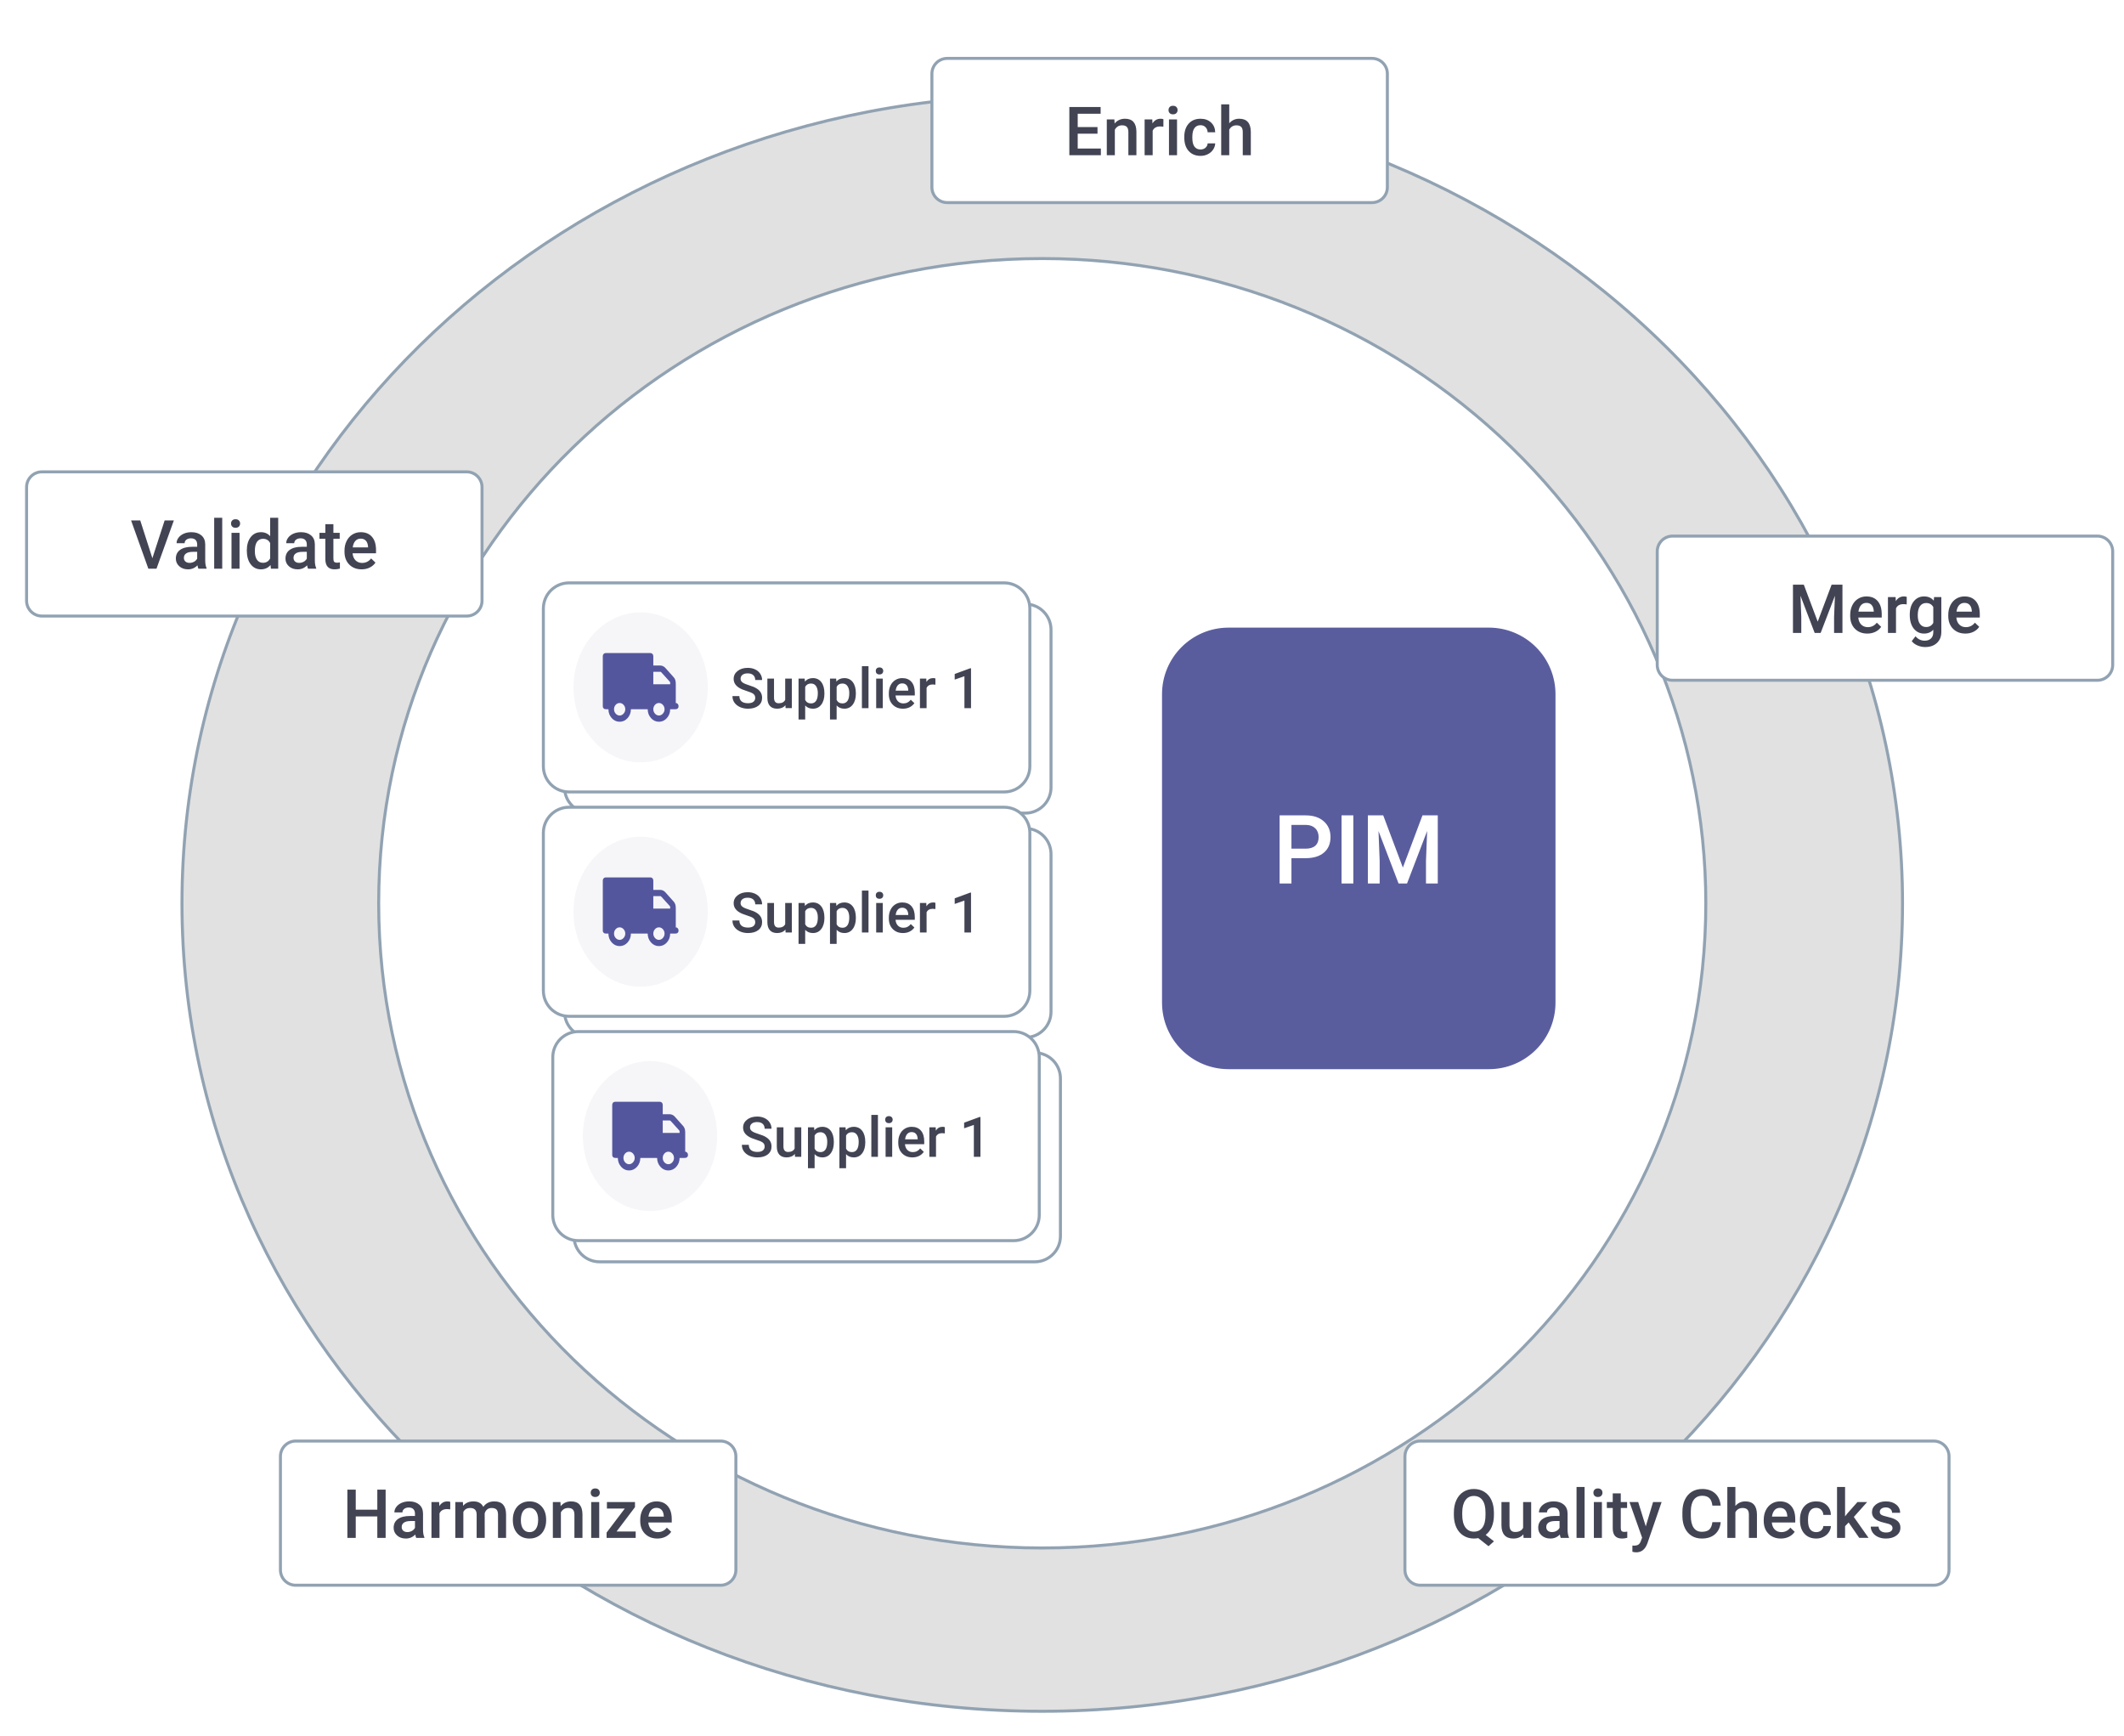 <svg version="1.1" viewBox="0.0 0.0 709.441 579.84" fill="none" stroke="none" stroke-linecap="square" stroke-miterlimit="10" xmlns:xlink="http://www.w3.org/1999/xlink" xmlns="http://www.w3.org/2000/svg"><clipPath id="g2fd8cb5aa56_0_60.0"><path d="m0 0l709.441 0l0 579.84l-709.441 0l0 -579.84z" clip-rule="nonzero"/></clipPath><g clip-path="url(#g2fd8cb5aa56_0_60.0)"><path fill="#000000" fill-opacity="0.0" d="m0 0l709.441 0l0 579.84l-709.441 0z" fill-rule="evenodd"/><path fill="#e1e1e1" d="m60.782 301.654l0 0c0 -149.03 128.647 -269.844 287.341 -269.844l0 0c76.208 0 149.294 28.43 203.181 79.035c53.887 50.605 84.16 119.241 84.16 190.808l0 0c0 149.03 -128.647 269.844 -287.341 269.844l0 0c-158.694 0 -287.341 -120.813 -287.341 -269.844z" fill-rule="evenodd"/><path stroke="#91a2b2" stroke-width="1.0" stroke-linejoin="round" stroke-linecap="butt" d="m60.782 301.654l0 0c0 -149.03 128.647 -269.844 287.341 -269.844l0 0c76.208 0 149.294 28.43 203.181 79.035c53.887 50.605 84.16 119.241 84.16 190.808l0 0c0 149.03 -128.647 269.844 -287.341 269.844l0 0c-158.694 0 -287.341 -120.813 -287.341 -269.844z" fill-rule="evenodd"/><path fill="#ffffff" d="m126.486 301.654l0 0c0 -118.911 99.231 -215.307 221.638 -215.307l0 0c58.782 0 115.156 22.684 156.722 63.062c41.565 40.378 64.916 95.142 64.916 152.245l0 0c0 118.911 -99.231 215.307 -221.638 215.307l0 0c-122.407 0 -221.638 -96.396 -221.638 -215.307z" fill-rule="evenodd"/><path stroke="#91a2b2" stroke-width="1.0" stroke-linejoin="round" stroke-linecap="butt" d="m126.486 301.654l0 0c0 -118.911 99.231 -215.307 221.638 -215.307l0 0c58.782 0 115.156 22.684 156.722 63.062c41.565 40.378 64.916 95.142 64.916 152.245l0 0c0 118.911 -99.231 215.307 -221.638 215.307l0 0c-122.407 0 -221.638 -96.396 -221.638 -215.307z" fill-rule="evenodd"/><path fill="#ffffff" d="m8.879 162.696l0 0c0 -2.825 2.29 -5.116 5.116 -5.116l141.894 0c1.357 0 2.658 0.539 3.617 1.498c0.959 0.959 1.498 2.261 1.498 3.617l0 37.926c0 2.825 -2.29 5.116 -5.116 5.116l-141.894 0l0 0c-2.825 0 -5.116 -2.29 -5.116 -5.116z" fill-rule="evenodd"/><path stroke="#91a2b2" stroke-width="1.0" stroke-linejoin="round" stroke-linecap="butt" d="m8.879 162.696l0 0c0 -2.825 2.29 -5.116 5.116 -5.116l141.894 0c1.357 0 2.658 0.539 3.617 1.498c0.959 0.959 1.498 2.261 1.498 3.617l0 37.926c0 2.825 -2.29 5.116 -5.116 5.116l-141.894 0l0 0c-2.825 0 -5.116 -2.29 -5.116 -5.116z" fill-rule="evenodd"/><path fill="#424454" d="m50.897 186.419l4.094 -12.609l3.078 0l-5.797 16.109l-2.719 0l-5.766 -16.109l3.062 0l4.047 12.609zm15.368 3.5q-0.172 -0.344 -0.312 -1.125q-1.281 1.344 -3.141 1.344q-1.797 0 -2.938 -1.031q-1.141 -1.031 -1.141 -2.547q0 -1.906 1.422 -2.922q1.422 -1.031 4.062 -1.031l1.641 0l0 -0.781q0 -0.938 -0.516 -1.484q-0.516 -0.562 -1.578 -0.562q-0.922 0 -1.516 0.469q-0.578 0.453 -0.578 1.156l-2.688 0q0 -0.984 0.656 -1.844q0.656 -0.859 1.766 -1.344q1.125 -0.484 2.516 -0.484q2.094 0 3.344 1.062q1.25 1.047 1.281 2.953l0 5.406q0 1.609 0.453 2.578l0 0.188l-2.734 0zm-2.953 -1.938q0.797 0 1.5 -0.375q0.703 -0.391 1.047 -1.047l0 -2.266l-1.438 0q-1.5 0 -2.25 0.531q-0.75 0.516 -0.75 1.469q0 0.766 0.516 1.234q0.516 0.453 1.375 0.453zm10.914 1.938l-2.688 0l0 -17.0l2.688 0l0 17.0zm5.786 0l-2.688 0l0 -11.969l2.688 0l0 11.969zm-2.844 -15.078q0 -0.625 0.391 -1.031q0.391 -0.406 1.109 -0.406q0.734 0 1.125 0.406q0.406 0.406 0.406 1.031q0 0.609 -0.406 1.016q-0.391 0.406 -1.125 0.406q-0.719 0 -1.109 -0.406q-0.391 -0.406 -0.391 -1.016zm5.27 9.0q0 -2.766 1.281 -4.438q1.281 -1.672 3.438 -1.672q1.906 0 3.078 1.328l0 -6.141l2.688 0l0 17.0l-2.438 0l-0.125 -1.234q-1.203 1.453 -3.219 1.453q-2.109 0 -3.406 -1.688q-1.297 -1.688 -1.297 -4.609zm2.688 0.234q0 1.828 0.703 2.859q0.703 1.016 2.0 1.016q1.641 0 2.406 -1.469l0 -5.109q-0.734 -1.438 -2.391 -1.438q-1.297 0 -2.016 1.031q-0.703 1.031 -0.703 3.109zm17.757 5.844q-0.172 -0.344 -0.312 -1.125q-1.281 1.344 -3.141 1.344q-1.797 0 -2.938 -1.031q-1.141 -1.031 -1.141 -2.547q0 -1.906 1.422 -2.922q1.422 -1.031 4.062 -1.031l1.641 0l0 -0.781q0 -0.938 -0.516 -1.484q-0.516 -0.562 -1.578 -0.562q-0.922 0 -1.516 0.469q-0.578 0.453 -0.578 1.156l-2.688 0q0 -0.984 0.656 -1.844q0.656 -0.859 1.766 -1.344q1.125 -0.484 2.516 -0.484q2.094 0 3.344 1.062q1.25 1.047 1.281 2.953l0 5.406q0 1.609 0.453 2.578l0 0.188l-2.734 0zm-2.953 -1.938q0.797 0 1.5 -0.375q0.703 -0.391 1.047 -1.047l0 -2.266l-1.438 0q-1.5 0 -2.25 0.531q-0.75 0.516 -0.75 1.469q0 0.766 0.516 1.234q0.516 0.453 1.375 0.453zm11.429 -12.938l0 2.906l2.109 0l0 1.984l-2.109 0l0 6.688q0 0.688 0.266 1.0q0.266 0.297 0.969 0.297q0.469 0 0.938 -0.109l0 2.078q-0.922 0.25 -1.766 0.25q-3.094 0 -3.094 -3.422l0 -6.781l-1.969 0l0 -1.984l1.969 0l0 -2.906l2.688 0zm9.44 15.094q-2.562 0 -4.156 -1.609q-1.578 -1.609 -1.578 -4.281l0 -0.328q0 -1.797 0.688 -3.203q0.688 -1.422 1.938 -2.203q1.25 -0.781 2.797 -0.781q2.438 0 3.766 1.562q1.344 1.547 1.344 4.406l0 1.078l-7.828 0q0.125 1.484 0.984 2.359q0.875 0.859 2.188 0.859q1.859 0 3.016 -1.5l1.453 1.391q-0.719 1.062 -1.922 1.656q-1.203 0.594 -2.688 0.594zm-0.328 -10.25q-1.109 0 -1.797 0.781q-0.672 0.766 -0.859 2.141l5.125 0l0 -0.188q-0.094 -1.359 -0.734 -2.047q-0.625 -0.688 -1.734 -0.688z" fill-rule="nonzero"/><path fill="#5a5d9d" d="m388.63 231.84l0 0c0 -12.006 9.732 -21.738 21.738 -21.738l86.949 0l0 0c5.765 0 11.294 2.29 15.371 6.367c4.077 4.077 6.367 9.606 6.367 15.371l0 102.981c0 12.006 -9.732 21.738 -21.738 21.738l-86.949 0c-12.006 0 -21.738 -9.732 -21.738 -21.738z" fill-rule="evenodd"/><path stroke="#5a5d9d" stroke-width="1.0" stroke-linejoin="round" stroke-linecap="butt" d="m388.63 231.84l0 0c0 -12.006 9.732 -21.738 21.738 -21.738l86.949 0l0 0c5.765 0 11.294 2.29 15.371 6.367c4.077 4.077 6.367 9.606 6.367 15.371l0 102.981c0 12.006 -9.732 21.738 -21.738 21.738l-86.949 0c-12.006 0 -21.738 -9.732 -21.738 -21.738z" fill-rule="evenodd"/><path fill="#ffffff" d="m431.358 286.598l0 8.453l-3.953 0l0 -22.75l8.703 0q3.812 0 6.047 1.984q2.25 1.984 2.25 5.25q0 3.344 -2.203 5.203q-2.188 1.859 -6.141 1.859l-4.703 0zm0 -3.172l4.75 0q2.109 0 3.219 -0.984q1.109 -1.0 1.109 -2.875q0 -1.844 -1.125 -2.938q-1.125 -1.109 -3.094 -1.141l-4.859 0l0 7.938zm20.672 11.625l-3.938 0l0 -22.75l3.938 0l0 22.75zm9.984 -22.75l6.562 17.438l6.547 -17.438l5.109 0l0 22.75l-3.938 0l0 -7.5l0.391 -10.031l-6.719 17.531l-2.828 0l-6.703 -17.516l0.391 10.016l0 7.5l-3.938 0l0 -22.75l5.125 0z" fill-rule="nonzero"/><g filter="url(#shadowFilter-g2fd8cb5aa56_0_60.1)"><use xlink:href="#g2fd8cb5aa56_0_60.1" transform="matrix(1.0 0.0 0.0 1.0 7.071 7.071)"/></g><defs><filter id="shadowFilter-g2fd8cb5aa56_0_60.1" filterUnits="userSpaceOnUse"><feGaussianBlur in="SourceAlpha" stdDeviation="0.0" result="blur"/><feComponentTransfer in="blur" color-interpolation-filters="sRGB"><feFuncR type="linear" slope="0" intercept="0.882"/><feFuncG type="linear" slope="0" intercept="0.882"/><feFuncB type="linear" slope="0" intercept="0.882"/><feFuncA type="linear" slope="0.12" intercept="0"/></feComponentTransfer></filter></defs><g id="g2fd8cb5aa56_0_60.1"><path fill="#ffffff" d="m181.492 203.231l0 0c0 -4.734 3.838 -8.572 8.572 -8.572l145.345 0c2.273 0 4.454 0.903 6.061 2.511c1.608 1.608 2.511 3.788 2.511 6.061l0 52.677c0 4.734 -3.838 8.572 -8.572 8.572l-145.345 0c-4.734 0 -8.572 -3.838 -8.572 -8.572z" fill-rule="evenodd"/><path stroke="#91a2b2" stroke-width="1.0" stroke-linejoin="round" stroke-linecap="butt" d="m181.492 203.231l0 0c0 -4.734 3.838 -8.572 8.572 -8.572l145.345 0c2.273 0 4.454 0.903 6.061 2.511c1.608 1.608 2.511 3.788 2.511 6.061l0 52.677c0 4.734 -3.838 8.572 -8.572 8.572l-145.345 0c-4.734 0 -8.572 -3.838 -8.572 -8.572z" fill-rule="evenodd"/><path fill="#424454" d="m252.256 233.068q0 -0.875 -0.625 -1.344q-0.609 -0.469 -2.219 -0.953q-1.594 -0.484 -2.547 -1.078q-1.812 -1.141 -1.812 -2.969q0 -1.609 1.312 -2.641q1.312 -1.047 3.391 -1.047q1.391 0 2.469 0.516q1.094 0.516 1.703 1.453q0.625 0.938 0.625 2.094l-2.297 0q0 -1.047 -0.656 -1.625q-0.641 -0.594 -1.859 -0.594q-1.125 0 -1.75 0.484q-0.625 0.484 -0.625 1.344q0 0.734 0.672 1.219q0.672 0.484 2.219 0.953q1.547 0.453 2.484 1.047q0.938 0.594 1.375 1.359q0.438 0.75 0.438 1.766q0 1.656 -1.266 2.641q-1.266 0.984 -3.453 0.984q-1.438 0 -2.641 -0.531q-1.203 -0.547 -1.875 -1.484q-0.672 -0.938 -0.672 -2.188l2.312 0q0 1.141 0.734 1.766q0.75 0.609 2.141 0.609q1.203 0 1.812 -0.484q0.609 -0.484 0.609 -1.297zm10.087 2.453q-0.984 1.156 -2.766 1.156q-1.609 0 -2.438 -0.938q-0.828 -0.938 -0.828 -2.719l0 -6.391l2.219 0l0 6.359q0 1.875 1.562 1.875q1.609 0 2.172 -1.156l0 -7.078l2.219 0l0 9.859l-2.094 0l-0.047 -0.969zm13.023 -3.859q0 2.281 -1.047 3.656q-1.031 1.359 -2.781 1.359q-1.625 0 -2.594 -1.078l0 4.688l-2.219 0l0 -13.656l2.047 0l0.094 1.0q0.969 -1.172 2.641 -1.172q1.812 0 2.828 1.344q1.031 1.344 1.031 3.719l0 0.141zm-2.203 -0.188q0 -1.484 -0.594 -2.344q-0.578 -0.859 -1.672 -0.859q-1.359 0 -1.953 1.109l0 4.375q0.594 1.156 1.969 1.156q1.062 0 1.656 -0.844q0.594 -0.859 0.594 -2.594zm12.706 0.188q0 2.281 -1.047 3.656q-1.031 1.359 -2.781 1.359q-1.625 0 -2.594 -1.078l0 4.688l-2.219 0l0 -13.656l2.047 0l0.094 1.0q0.969 -1.172 2.641 -1.172q1.812 0 2.828 1.344q1.031 1.344 1.031 3.719l0 0.141zm-2.203 -0.188q0 -1.484 -0.594 -2.344q-0.578 -0.859 -1.672 -0.859q-1.359 0 -1.953 1.109l0 4.375q0.594 1.156 1.969 1.156q1.062 0 1.656 -0.844q0.594 -0.859 0.594 -2.594zm6.425 5.016l-2.203 0l0 -14.0l2.203 0l0 14.0zm4.764 0l-2.203 0l0 -9.859l2.203 0l0 9.859zm-2.344 -12.422q0 -0.5 0.312 -0.828q0.328 -0.344 0.922 -0.344q0.609 0 0.938 0.344q0.328 0.328 0.328 0.828q0 0.5 -0.328 0.844q-0.328 0.328 -0.938 0.328q-0.594 0 -0.922 -0.328q-0.312 -0.344 -0.312 -0.844zm9.092 12.609q-2.094 0 -3.406 -1.328q-1.312 -1.328 -1.312 -3.531l0 -0.281q0 -1.469 0.562 -2.625q0.578 -1.172 1.609 -1.812q1.031 -0.641 2.297 -0.641q2.016 0 3.109 1.281q1.094 1.281 1.094 3.625l0 0.891l-6.438 0q0.109 1.234 0.812 1.953q0.719 0.703 1.812 0.703q1.516 0 2.469 -1.234l1.203 1.141q-0.594 0.875 -1.594 1.375q-0.984 0.484 -2.219 0.484zm-0.266 -8.453q-0.906 0 -1.469 0.641q-0.562 0.641 -0.703 1.781l4.203 0l0 -0.172q-0.062 -1.109 -0.594 -1.672q-0.516 -0.578 -1.438 -0.578zm11.105 0.438q-0.438 -0.078 -0.906 -0.078q-1.516 0 -2.047 1.172l0 6.734l-2.219 0l0 -9.859l2.125 0l0.047 1.109q0.797 -1.281 2.219 -1.281q0.484 0 0.781 0.125l0 2.078zm11.892 7.828l-2.203 0l0 -10.656l-3.25 1.125l0 -1.875l5.172 -1.906l0.281 0l0 13.312z" fill-rule="nonzero"/></g><path fill="#f6f6f9" d="m191.554 229.557l0 0c0 -13.83 10.041 -25.041 22.427 -25.041l0 0c5.948 0 11.652 2.638 15.858 7.334c4.206 4.696 6.569 11.065 6.569 17.706l0 0c0 13.83 -10.041 25.041 -22.427 25.041l0 0c-12.386 0 -22.427 -11.211 -22.427 -25.041z" fill-rule="evenodd"/><path fill="#54569d" d="m201.616 218.386l0 0c0.194 -0.18 0.404 -0.288 0.663 -0.288l14.998 0c0.259 0 0.469 0.108 0.663 0.288c0.178 0.216 0.275 0.45 0.275 0.738l0 3.134l2.346 0c0.259 0 0.55 0.072 0.857 0.198c0.307 0.144 0.55 0.324 0.744 0.522l2.896 3.242c0.129 0.126 0.227 0.306 0.324 0.486c0.097 0.18 0.162 0.342 0.21 0.486c0.049 0.162 0.081 0.36 0.097 0.612c0.016 0.252 0.032 0.45 0.032 0.558c0 0.126 0 0.324 0 0.63c0 0.288 0 0.468 0 0.558l0 5.223c0.243 0 0.469 0.108 0.647 0.306c0.194 0.216 0.275 0.45 0.275 0.738c0 0.162 -0.016 0.306 -0.049 0.432c-0.049 0.126 -0.113 0.216 -0.194 0.306c-0.097 0.072 -0.178 0.126 -0.243 0.18c-0.065 0.054 -0.194 0.09 -0.356 0.09c-0.162 0.018 -0.259 0.036 -0.324 0.036c-0.065 0 -0.178 0 -0.372 0c-0.194 0 -0.307 0 -0.324 0l-0.938 0c0 1.153 -0.372 2.125 -1.1 2.954c-0.728 0.811 -1.618 1.225 -2.653 1.225c-1.035 0 -1.925 -0.414 -2.653 -1.225c-0.728 -0.829 -1.1 -1.801 -1.1 -2.954l-5.614 0c0 1.153 -0.372 2.125 -1.1 2.954c-0.744 0.811 -1.618 1.225 -2.653 1.225c-1.035 0 -1.925 -0.414 -2.653 -1.225c-0.728 -0.829 -1.1 -1.801 -1.1 -2.954c-0.032 0 -0.129 0 -0.324 0c-0.194 0 -0.324 0 -0.372 0c-0.065 0 -0.178 -0.018 -0.34 -0.036c-0.162 0 -0.275 -0.036 -0.34 -0.09c-0.065 -0.054 -0.146 -0.108 -0.243 -0.18c-0.097 -0.09 -0.162 -0.18 -0.194 -0.306c-0.049 -0.126 -0.065 -0.27 -0.065 -0.432l0 -16.696c0 -0.288 0.097 -0.522 0.275 -0.738l0 0zm17.15 19.938l0 0c0.372 0.414 0.825 0.63 1.327 0.63c0.502 0 0.938 -0.216 1.311 -0.63c0.372 -0.414 0.566 -0.901 0.566 -1.459c0 -0.576 -0.194 -1.063 -0.566 -1.477c-0.372 -0.414 -0.809 -0.612 -1.311 -0.612c-0.502 0 -0.955 0.198 -1.327 0.612c-0.356 0.414 -0.55 0.901 -0.55 1.477c0 0.558 0.194 1.045 0.55 1.459l0 0zm-0.55 -9.816l0 0l5.63 0l0 -0.486c0 -0.144 -0.049 -0.252 -0.129 -0.36l-2.864 -3.17c-0.081 -0.108 -0.194 -0.144 -0.324 -0.144l-2.314 0l0 4.161zm-12.571 9.816l0 0c0.372 0.414 0.809 0.63 1.327 0.63c0.502 0 0.938 -0.216 1.311 -0.63c0.372 -0.414 0.566 -0.901 0.566 -1.459c0 -0.576 -0.194 -1.063 -0.566 -1.477c-0.372 -0.414 -0.809 -0.612 -1.311 -0.612c-0.518 0 -0.955 0.198 -1.327 0.612c-0.372 0.414 -0.55 0.901 -0.55 1.477c0 0.558 0.178 1.045 0.55 1.459z" fill-rule="evenodd"/><g filter="url(#shadowFilter-g2fd8cb5aa56_0_60.2)"><use xlink:href="#g2fd8cb5aa56_0_60.2" transform="matrix(1.0 0.0 0.0 1.0 7.071 7.071)"/></g><defs><filter id="shadowFilter-g2fd8cb5aa56_0_60.2" filterUnits="userSpaceOnUse"><feGaussianBlur in="SourceAlpha" stdDeviation="0.0" result="blur"/><feComponentTransfer in="blur" color-interpolation-filters="sRGB"><feFuncR type="linear" slope="0" intercept="0.882"/><feFuncG type="linear" slope="0" intercept="0.882"/><feFuncB type="linear" slope="0" intercept="0.882"/><feFuncA type="linear" slope="0.12" intercept="0"/></feComponentTransfer></filter></defs><g id="g2fd8cb5aa56_0_60.2"><path fill="#ffffff" d="m181.492 278.155l0 0c0 -4.734 3.838 -8.572 8.572 -8.572l145.345 0c2.273 0 4.454 0.903 6.061 2.511c1.608 1.608 2.511 3.788 2.511 6.061l0 52.677c0 4.734 -3.838 8.572 -8.572 8.572l-145.345 0c-4.734 0 -8.572 -3.838 -8.572 -8.572z" fill-rule="evenodd"/><path stroke="#91a2b2" stroke-width="1.0" stroke-linejoin="round" stroke-linecap="butt" d="m181.492 278.155l0 0c0 -4.734 3.838 -8.572 8.572 -8.572l145.345 0c2.273 0 4.454 0.903 6.061 2.511c1.608 1.608 2.511 3.788 2.511 6.061l0 52.677c0 4.734 -3.838 8.572 -8.572 8.572l-145.345 0c-4.734 0 -8.572 -3.838 -8.572 -8.572z" fill-rule="evenodd"/><path fill="#424454" d="m252.256 307.991q0 -0.875 -0.625 -1.344q-0.609 -0.469 -2.219 -0.953q-1.594 -0.484 -2.547 -1.078q-1.812 -1.141 -1.812 -2.969q0 -1.609 1.312 -2.641q1.312 -1.047 3.391 -1.047q1.391 0 2.469 0.516q1.094 0.516 1.703 1.453q0.625 0.938 0.625 2.094l-2.297 0q0 -1.047 -0.656 -1.625q-0.641 -0.594 -1.859 -0.594q-1.125 0 -1.75 0.484q-0.625 0.484 -0.625 1.344q0 0.734 0.672 1.219q0.672 0.484 2.219 0.953q1.547 0.453 2.484 1.047q0.938 0.594 1.375 1.359q0.438 0.75 0.438 1.766q0 1.656 -1.266 2.641q-1.266 0.984 -3.453 0.984q-1.438 0 -2.641 -0.531q-1.203 -0.547 -1.875 -1.484q-0.672 -0.938 -0.672 -2.188l2.312 0q0 1.141 0.734 1.766q0.75 0.609 2.141 0.609q1.203 0 1.812 -0.484q0.609 -0.484 0.609 -1.297zm10.087 2.453q-0.984 1.156 -2.766 1.156q-1.609 0 -2.438 -0.938q-0.828 -0.938 -0.828 -2.719l0 -6.391l2.219 0l0 6.359q0 1.875 1.562 1.875q1.609 0 2.172 -1.156l0 -7.078l2.219 0l0 9.859l-2.094 0l-0.047 -0.969zm13.023 -3.859q0 2.281 -1.047 3.656q-1.031 1.359 -2.781 1.359q-1.625 0 -2.594 -1.078l0 4.688l-2.219 0l0 -13.656l2.047 0l0.094 1.0q0.969 -1.172 2.641 -1.172q1.812 0 2.828 1.344q1.031 1.344 1.031 3.719l0 0.141zm-2.203 -0.188q0 -1.484 -0.594 -2.344q-0.578 -0.859 -1.672 -0.859q-1.359 0 -1.953 1.109l0 4.375q0.594 1.156 1.969 1.156q1.062 0 1.656 -0.844q0.594 -0.859 0.594 -2.594zm12.706 0.188q0 2.281 -1.047 3.656q-1.031 1.359 -2.781 1.359q-1.625 0 -2.594 -1.078l0 4.688l-2.219 0l0 -13.656l2.047 0l0.094 1.0q0.969 -1.172 2.641 -1.172q1.812 0 2.828 1.344q1.031 1.344 1.031 3.719l0 0.141zm-2.203 -0.188q0 -1.484 -0.594 -2.344q-0.578 -0.859 -1.672 -0.859q-1.359 0 -1.953 1.109l0 4.375q0.594 1.156 1.969 1.156q1.062 0 1.656 -0.844q0.594 -0.859 0.594 -2.594zm6.425 5.016l-2.203 0l0 -14.0l2.203 0l0 14.0zm4.764 0l-2.203 0l0 -9.859l2.203 0l0 9.859zm-2.344 -12.422q0 -0.5 0.312 -0.828q0.328 -0.344 0.922 -0.344q0.609 0 0.938 0.344q0.328 0.328 0.328 0.828q0 0.5 -0.328 0.844q-0.328 0.328 -0.938 0.328q-0.594 0 -0.922 -0.328q-0.312 -0.344 -0.312 -0.844zm9.092 12.609q-2.094 0 -3.406 -1.328q-1.312 -1.328 -1.312 -3.531l0 -0.281q0 -1.469 0.562 -2.625q0.578 -1.172 1.609 -1.812q1.031 -0.641 2.297 -0.641q2.016 0 3.109 1.281q1.094 1.281 1.094 3.625l0 0.891l-6.438 0q0.109 1.234 0.812 1.953q0.719 0.703 1.812 0.703q1.516 0 2.469 -1.234l1.203 1.141q-0.594 0.875 -1.594 1.375q-0.984 0.484 -2.219 0.484zm-0.266 -8.453q-0.906 0 -1.469 0.641q-0.562 0.641 -0.703 1.781l4.203 0l0 -0.172q-0.062 -1.109 -0.594 -1.672q-0.516 -0.578 -1.438 -0.578zm11.105 0.438q-0.438 -0.078 -0.906 -0.078q-1.516 0 -2.047 1.172l0 6.734l-2.219 0l0 -9.859l2.125 0l0.047 1.109q0.797 -1.281 2.219 -1.281q0.484 0 0.781 0.125l0 2.078zm11.892 7.828l-2.203 0l0 -10.656l-3.25 1.125l0 -1.875l5.172 -1.906l0.281 0l0 13.312z" fill-rule="nonzero"/></g><path fill="#f6f6f9" d="m191.554 304.481l0 0c0 -13.83 10.041 -25.041 22.427 -25.041l0 0c5.948 0 11.652 2.638 15.858 7.334c4.206 4.696 6.569 11.065 6.569 17.706l0 0c0 13.83 -10.041 25.041 -22.427 25.041l0 0c-12.386 0 -22.427 -11.211 -22.427 -25.041z" fill-rule="evenodd"/><path fill="#54569d" d="m201.616 293.31l0 0c0.194 -0.18 0.404 -0.288 0.663 -0.288l14.998 0c0.259 0 0.469 0.108 0.663 0.288c0.178 0.216 0.275 0.45 0.275 0.738l0 3.134l2.346 0c0.259 0 0.55 0.072 0.857 0.198c0.307 0.144 0.55 0.324 0.744 0.522l2.896 3.242c0.129 0.126 0.227 0.306 0.324 0.486c0.097 0.18 0.162 0.342 0.21 0.486c0.049 0.162 0.081 0.36 0.097 0.612c0.016 0.252 0.032 0.45 0.032 0.558c0 0.126 0 0.324 0 0.63c0 0.288 0 0.468 0 0.558l0 5.223c0.243 0 0.469 0.108 0.647 0.306c0.194 0.216 0.275 0.45 0.275 0.738c0 0.162 -0.016 0.306 -0.049 0.432c-0.049 0.126 -0.113 0.216 -0.194 0.306c-0.097 0.072 -0.178 0.126 -0.243 0.18c-0.065 0.054 -0.194 0.09 -0.356 0.09c-0.162 0.018 -0.259 0.036 -0.324 0.036c-0.065 0 -0.178 0 -0.372 0c-0.194 0 -0.307 0 -0.324 0l-0.938 0c0 1.153 -0.372 2.125 -1.1 2.954c-0.728 0.81 -1.618 1.225 -2.653 1.225c-1.035 0 -1.925 -0.414 -2.653 -1.225c-0.728 -0.829 -1.1 -1.801 -1.1 -2.954l-5.614 0c0 1.153 -0.372 2.125 -1.1 2.954c-0.744 0.81 -1.618 1.225 -2.653 1.225c-1.035 0 -1.925 -0.414 -2.653 -1.225c-0.728 -0.829 -1.1 -1.801 -1.1 -2.954c-0.032 0 -0.129 0 -0.324 0c-0.194 0 -0.324 0 -0.372 0c-0.065 0 -0.178 -0.018 -0.34 -0.036c-0.162 0 -0.275 -0.036 -0.34 -0.09c-0.065 -0.054 -0.146 -0.108 -0.243 -0.18c-0.097 -0.09 -0.162 -0.18 -0.194 -0.306c-0.049 -0.126 -0.065 -0.27 -0.065 -0.432l0 -16.696c0 -0.288 0.097 -0.522 0.275 -0.738l0 0zm17.15 19.938l0 0c0.372 0.414 0.825 0.63 1.327 0.63c0.502 0 0.938 -0.216 1.311 -0.63c0.372 -0.414 0.566 -0.901 0.566 -1.459c0 -0.576 -0.194 -1.063 -0.566 -1.477c-0.372 -0.414 -0.809 -0.612 -1.311 -0.612c-0.502 0 -0.955 0.198 -1.327 0.612c-0.356 0.414 -0.55 0.901 -0.55 1.477c0 0.558 0.194 1.045 0.55 1.459l0 0zm-0.55 -9.816l0 0l5.63 0l0 -0.486c0 -0.144 -0.049 -0.252 -0.129 -0.36l-2.864 -3.17c-0.081 -0.108 -0.194 -0.144 -0.324 -0.144l-2.314 0l0 4.161zm-12.571 9.816l0 0c0.372 0.414 0.809 0.63 1.327 0.63c0.502 0 0.938 -0.216 1.311 -0.63c0.372 -0.414 0.566 -0.901 0.566 -1.459c0 -0.576 -0.194 -1.063 -0.566 -1.477c-0.372 -0.414 -0.809 -0.612 -1.311 -0.612c-0.518 0 -0.955 0.198 -1.327 0.612c-0.372 0.414 -0.55 0.901 -0.55 1.477c0 0.558 0.178 1.045 0.55 1.459z" fill-rule="evenodd"/><g filter="url(#shadowFilter-g2fd8cb5aa56_0_60.3)"><use xlink:href="#g2fd8cb5aa56_0_60.3" transform="matrix(1.0 0.0 0.0 1.0 7.071 7.071)"/></g><defs><filter id="shadowFilter-g2fd8cb5aa56_0_60.3" filterUnits="userSpaceOnUse"><feGaussianBlur in="SourceAlpha" stdDeviation="0.0" result="blur"/><feComponentTransfer in="blur" color-interpolation-filters="sRGB"><feFuncR type="linear" slope="0" intercept="0.882"/><feFuncG type="linear" slope="0" intercept="0.882"/><feFuncB type="linear" slope="0" intercept="0.882"/><feFuncA type="linear" slope="0.12" intercept="0"/></feComponentTransfer></filter></defs><g id="g2fd8cb5aa56_0_60.3"><path fill="#ffffff" d="m184.639 353.079l0 0c0 -4.734 3.838 -8.572 8.572 -8.572l145.345 0c2.273 0 4.454 0.903 6.061 2.511c1.608 1.608 2.511 3.788 2.511 6.061l0 52.677c0 4.734 -3.838 8.572 -8.572 8.572l-145.345 0c-4.734 0 -8.572 -3.838 -8.572 -8.572z" fill-rule="evenodd"/><path stroke="#91a2b2" stroke-width="1.0" stroke-linejoin="round" stroke-linecap="butt" d="m184.639 353.079l0 0c0 -4.734 3.838 -8.572 8.572 -8.572l145.345 0c2.273 0 4.454 0.903 6.061 2.511c1.608 1.608 2.511 3.788 2.511 6.061l0 52.677c0 4.734 -3.838 8.572 -8.572 8.572l-145.345 0c-4.734 0 -8.572 -3.838 -8.572 -8.572z" fill-rule="evenodd"/><path fill="#424454" d="m255.403 382.915q0 -0.875 -0.625 -1.344q-0.609 -0.469 -2.219 -0.953q-1.594 -0.484 -2.547 -1.078q-1.812 -1.141 -1.812 -2.969q0 -1.609 1.312 -2.641q1.312 -1.047 3.391 -1.047q1.391 0 2.469 0.516q1.094 0.516 1.703 1.453q0.625 0.938 0.625 2.094l-2.297 0q0 -1.047 -0.656 -1.625q-0.641 -0.594 -1.859 -0.594q-1.125 0 -1.75 0.484q-0.625 0.484 -0.625 1.344q0 0.734 0.672 1.219q0.672 0.484 2.219 0.953q1.547 0.453 2.484 1.047q0.938 0.594 1.375 1.359q0.438 0.75 0.438 1.766q0 1.656 -1.266 2.641q-1.266 0.984 -3.453 0.984q-1.438 0 -2.641 -0.531q-1.203 -0.547 -1.875 -1.484q-0.672 -0.938 -0.672 -2.188l2.312 0q0 1.141 0.734 1.766q0.75 0.609 2.141 0.609q1.203 0 1.812 -0.484q0.609 -0.484 0.609 -1.297zm10.087 2.453q-0.984 1.156 -2.766 1.156q-1.609 0 -2.438 -0.938q-0.828 -0.938 -0.828 -2.719l0 -6.391l2.219 0l0 6.359q0 1.875 1.562 1.875q1.609 0 2.172 -1.156l0 -7.078l2.219 0l0 9.859l-2.094 0l-0.047 -0.969zm13.023 -3.859q0 2.281 -1.047 3.656q-1.031 1.359 -2.781 1.359q-1.625 0 -2.594 -1.078l0 4.688l-2.219 0l0 -13.656l2.047 0l0.094 1.0q0.969 -1.172 2.641 -1.172q1.812 0 2.828 1.344q1.031 1.344 1.031 3.719l0 0.141zm-2.203 -0.188q0 -1.484 -0.594 -2.344q-0.578 -0.859 -1.672 -0.859q-1.359 0 -1.953 1.109l0 4.375q0.594 1.156 1.969 1.156q1.062 0 1.656 -0.844q0.594 -0.859 0.594 -2.594zm12.706 0.188q0 2.281 -1.047 3.656q-1.031 1.359 -2.781 1.359q-1.625 0 -2.594 -1.078l0 4.688l-2.219 0l0 -13.656l2.047 0l0.094 1.0q0.969 -1.172 2.641 -1.172q1.812 0 2.828 1.344q1.031 1.344 1.031 3.719l0 0.141zm-2.203 -0.188q0 -1.484 -0.594 -2.344q-0.578 -0.859 -1.672 -0.859q-1.359 0 -1.953 1.109l0 4.375q0.594 1.156 1.969 1.156q1.062 0 1.656 -0.844q0.594 -0.859 0.594 -2.594zm6.425 5.016l-2.203 0l0 -14.0l2.203 0l0 14.0zm4.764 0l-2.203 0l0 -9.859l2.203 0l0 9.859zm-2.344 -12.422q0 -0.5 0.312 -0.828q0.328 -0.344 0.922 -0.344q0.609 0 0.938 0.344q0.328 0.328 0.328 0.828q0 0.5 -0.328 0.844q-0.328 0.328 -0.938 0.328q-0.594 0 -0.922 -0.328q-0.312 -0.344 -0.312 -0.844zm9.092 12.609q-2.094 0 -3.406 -1.328q-1.312 -1.328 -1.312 -3.531l0 -0.281q0 -1.469 0.562 -2.625q0.578 -1.172 1.609 -1.812q1.031 -0.641 2.297 -0.641q2.016 0 3.109 1.281q1.094 1.281 1.094 3.625l0 0.891l-6.438 0q0.109 1.234 0.812 1.953q0.719 0.703 1.812 0.703q1.516 0 2.469 -1.234l1.203 1.141q-0.594 0.875 -1.594 1.375q-0.984 0.484 -2.219 0.484zm-0.266 -8.453q-0.906 0 -1.469 0.641q-0.562 0.641 -0.703 1.781l4.203 0l0 -0.172q-0.062 -1.109 -0.594 -1.672q-0.516 -0.578 -1.438 -0.578zm11.105 0.438q-0.438 -0.078 -0.906 -0.078q-1.516 0 -2.047 1.172l0 6.734l-2.219 0l0 -9.859l2.125 0l0.047 1.109q0.797 -1.281 2.219 -1.281q0.484 0 0.781 0.125l0 2.078zm11.892 7.828l-2.203 0l0 -10.656l-3.25 1.125l0 -1.875l5.172 -1.906l0.281 0l0 13.312z" fill-rule="nonzero"/></g><path fill="#f6f6f9" d="m194.701 379.405l0 0c0 -13.83 10.041 -25.041 22.427 -25.041l0 0c5.948 0 11.652 2.638 15.858 7.334c4.206 4.696 6.569 11.065 6.569 17.706l0 0c0 13.83 -10.041 25.041 -22.427 25.041l0 0c-12.386 0 -22.427 -11.211 -22.427 -25.041z" fill-rule="evenodd"/><path fill="#54569d" d="m204.763 368.234l0 0c0.194 -0.18 0.404 -0.288 0.663 -0.288l14.998 0c0.259 0 0.469 0.108 0.663 0.288c0.178 0.216 0.275 0.45 0.275 0.738l0 3.134l2.346 0c0.259 0 0.55 0.072 0.857 0.198c0.307 0.144 0.55 0.324 0.744 0.522l2.896 3.242c0.129 0.126 0.227 0.306 0.324 0.486c0.097 0.18 0.162 0.342 0.21 0.486c0.049 0.162 0.081 0.36 0.097 0.612c0.016 0.252 0.032 0.45 0.032 0.558c0 0.126 0 0.324 0 0.63c0 0.288 0 0.468 0 0.558l0 5.223c0.243 0 0.469 0.108 0.647 0.306c0.194 0.216 0.275 0.45 0.275 0.738c0 0.162 -0.016 0.306 -0.049 0.432c-0.049 0.126 -0.113 0.216 -0.194 0.306c-0.097 0.072 -0.178 0.126 -0.243 0.18c-0.065 0.054 -0.194 0.09 -0.356 0.09c-0.162 0.018 -0.259 0.036 -0.324 0.036c-0.065 0 -0.178 0 -0.372 0c-0.194 0 -0.307 0 -0.324 0l-0.938 0c0 1.153 -0.372 2.125 -1.1 2.954c-0.728 0.81 -1.618 1.225 -2.653 1.225c-1.035 0 -1.925 -0.414 -2.653 -1.225c-0.728 -0.829 -1.1 -1.801 -1.1 -2.954l-5.614 0c0 1.153 -0.372 2.125 -1.1 2.954c-0.744 0.81 -1.618 1.225 -2.653 1.225c-1.035 0 -1.925 -0.414 -2.653 -1.225c-0.728 -0.829 -1.1 -1.801 -1.1 -2.954c-0.032 0 -0.129 0 -0.324 0c-0.194 0 -0.324 0 -0.372 0c-0.065 0 -0.178 -0.018 -0.34 -0.036c-0.162 0 -0.275 -0.036 -0.34 -0.09c-0.065 -0.054 -0.146 -0.108 -0.243 -0.18c-0.097 -0.09 -0.162 -0.18 -0.194 -0.306c-0.049 -0.126 -0.065 -0.27 -0.065 -0.432l0 -16.696c0 -0.288 0.097 -0.522 0.275 -0.738l0 0zm17.15 19.938l0 0c0.372 0.414 0.825 0.63 1.327 0.63c0.502 0 0.938 -0.216 1.311 -0.63c0.372 -0.414 0.566 -0.901 0.566 -1.459c0 -0.576 -0.194 -1.063 -0.566 -1.477c-0.372 -0.414 -0.809 -0.612 -1.311 -0.612c-0.502 0 -0.955 0.198 -1.327 0.612c-0.356 0.414 -0.55 0.901 -0.55 1.477c0 0.558 0.194 1.045 0.55 1.459l0 0zm-0.55 -9.816l0 0l5.63 0l0 -0.486c0 -0.144 -0.049 -0.252 -0.129 -0.36l-2.864 -3.17c-0.081 -0.108 -0.194 -0.144 -0.324 -0.144l-2.314 0l0 4.161zm-12.571 9.816l0 0c0.372 0.414 0.809 0.63 1.327 0.63c0.502 0 0.938 -0.216 1.311 -0.63c0.372 -0.414 0.566 -0.901 0.566 -1.459c0 -0.576 -0.194 -1.063 -0.566 -1.477c-0.372 -0.414 -0.809 -0.612 -1.311 -0.612c-0.518 0 -0.955 0.198 -1.327 0.612c-0.372 0.414 -0.55 0.901 -0.55 1.477c0 0.558 0.178 1.045 0.55 1.459z" fill-rule="evenodd"/><path fill="#ffffff" d="m311.268 24.617l0 0c0 -2.825 2.29 -5.116 5.116 -5.116l141.894 0c1.357 0 2.658 0.539 3.617 1.498c0.959 0.959 1.498 2.261 1.498 3.617l0 37.926c0 2.825 -2.29 5.116 -5.116 5.116l-141.894 0l0 0c-2.825 0 -5.116 -2.29 -5.116 -5.116z" fill-rule="evenodd"/><path stroke="#91a2b2" stroke-width="1.0" stroke-linejoin="round" stroke-linecap="butt" d="m311.268 24.617l0 0c0 -2.825 2.29 -5.116 5.116 -5.116l141.894 0c1.357 0 2.658 0.539 3.617 1.498c0.959 0.959 1.498 2.261 1.498 3.617l0 37.926c0 2.825 -2.29 5.116 -5.116 5.116l-141.894 0l0 0c-2.825 0 -5.116 -2.29 -5.116 -5.116z" fill-rule="evenodd"/><path fill="#424454" d="m366.578 44.653l-6.609 0l0 4.953l7.734 0l0 2.234l-10.531 0l0 -16.109l10.453 0l0 2.266l-7.656 0l0 4.438l6.609 0l0 2.219zm5.639 -4.781l0.078 1.375q1.328 -1.594 3.484 -1.594q3.734 0 3.797 4.281l0 7.906l-2.688 0l0 -7.75q0 -1.141 -0.5 -1.688q-0.484 -0.547 -1.594 -0.547q-1.625 0 -2.422 1.469l0 8.516l-2.688 0l0 -11.969l2.531 0zm16.366 2.453q-0.531 -0.094 -1.094 -0.094q-1.844 0 -2.484 1.422l0 8.188l-2.688 0l0 -11.969l2.562 0l0.062 1.344q0.984 -1.562 2.703 -1.562q0.578 0 0.953 0.156l-0.016 2.516zm4.559 9.516l-2.688 0l0 -11.969l2.688 0l0 11.969zm-2.844 -15.078q0 -0.625 0.391 -1.031q0.391 -0.406 1.109 -0.406q0.734 0 1.125 0.406q0.406 0.406 0.406 1.031q0 0.609 -0.406 1.016q-0.391 0.406 -1.125 0.406q-0.719 0 -1.109 -0.406q-0.391 -0.406 -0.391 -1.016zm10.692 13.156q1.0 0 1.656 -0.578q0.672 -0.594 0.719 -1.453l2.531 0q-0.047 1.109 -0.703 2.078q-0.641 0.969 -1.766 1.531q-1.109 0.562 -2.406 0.562q-2.516 0 -3.984 -1.625q-1.469 -1.625 -1.469 -4.484l0 -0.281q0 -2.734 1.453 -4.375q1.469 -1.641 3.984 -1.641q2.141 0 3.484 1.25q1.344 1.234 1.406 3.266l-2.531 0q-0.047 -1.031 -0.703 -1.688q-0.656 -0.672 -1.672 -0.672q-1.312 0 -2.016 0.953q-0.703 0.938 -0.719 2.859l0 0.438q0 1.938 0.703 2.906q0.703 0.953 2.031 0.953zm9.594 -8.75q1.312 -1.516 3.328 -1.516q3.828 0 3.875 4.359l0 7.828l-2.688 0l0 -7.719q0 -1.234 -0.531 -1.75q-0.531 -0.516 -1.578 -0.516q-1.609 0 -2.406 1.438l0 8.547l-2.688 0l0 -17.0l2.688 0l0 6.328z" fill-rule="nonzero"/><path fill="#ffffff" d="m553.541 184.147l0 0c0 -2.825 2.29 -5.116 5.116 -5.116l141.894 0c1.357 0 2.658 0.539 3.617 1.498c0.959 0.959 1.498 2.261 1.498 3.617l0 37.926c0 2.825 -2.29 5.116 -5.116 5.116l-141.894 0l0 0c-2.825 0 -5.116 -2.29 -5.116 -5.116z" fill-rule="evenodd"/><path stroke="#91a2b2" stroke-width="1.0" stroke-linejoin="round" stroke-linecap="butt" d="m553.541 184.147l0 0c0 -2.825 2.29 -5.116 5.116 -5.116l141.894 0c1.357 0 2.658 0.539 3.617 1.498c0.959 0.959 1.498 2.261 1.498 3.617l0 37.926c0 2.825 -2.29 5.116 -5.116 5.116l-141.894 0l0 0c-2.825 0 -5.116 -2.29 -5.116 -5.116z" fill-rule="evenodd"/><path fill="#424454" d="m602.495 195.261l4.641 12.344l4.641 -12.344l3.625 0l0 16.109l-2.797 0l0 -5.312l0.281 -7.094l-4.766 12.406l-2.0 0l-4.734 -12.406l0.266 7.094l0 5.312l-2.781 0l0 -16.109l3.625 0zm21.226 16.328q-2.562 0 -4.156 -1.609q-1.578 -1.609 -1.578 -4.281l0 -0.328q0 -1.797 0.688 -3.203q0.688 -1.422 1.938 -2.203q1.25 -0.781 2.797 -0.781q2.438 0 3.766 1.562q1.344 1.547 1.344 4.406l0 1.078l-7.828 0q0.125 1.484 0.984 2.359q0.875 0.859 2.188 0.859q1.859 0 3.016 -1.5l1.453 1.391q-0.719 1.062 -1.922 1.656q-1.203 0.594 -2.688 0.594zm-0.328 -10.25q-1.109 0 -1.797 0.781q-0.672 0.766 -0.859 2.141l5.125 0l0 -0.188q-0.094 -1.359 -0.734 -2.047q-0.625 -0.688 -1.734 -0.688zm13.47 0.516q-0.531 -0.094 -1.094 -0.094q-1.844 0 -2.484 1.422l0 8.188l-2.688 0l0 -11.969l2.562 0l0.062 1.344q0.984 -1.562 2.703 -1.562q0.578 0 0.953 0.156l-0.016 2.516zm1.02 3.438q0 -2.781 1.312 -4.438q1.312 -1.672 3.484 -1.672q2.047 0 3.219 1.422l0.109 -1.203l2.422 0l0 11.609q0 2.344 -1.469 3.703q-1.453 1.375 -3.938 1.375q-1.328 0 -2.578 -0.547q-1.25 -0.547 -1.906 -1.438l1.266 -1.609q1.25 1.469 3.062 1.469q1.328 0 2.094 -0.734q0.781 -0.719 0.781 -2.125l0 -0.812q-1.156 1.297 -3.094 1.297q-2.094 0 -3.438 -1.672q-1.328 -1.672 -1.328 -4.625zm2.672 0.234q0 1.812 0.734 2.844q0.75 1.031 2.047 1.031q1.625 0 2.406 -1.391l0 -5.266q-0.75 -1.359 -2.375 -1.359q-1.328 0 -2.078 1.047q-0.734 1.047 -0.734 3.094zm15.922 6.062q-2.562 0 -4.156 -1.609q-1.578 -1.609 -1.578 -4.281l0 -0.328q0 -1.797 0.688 -3.203q0.688 -1.422 1.938 -2.203q1.25 -0.781 2.797 -0.781q2.438 0 3.766 1.562q1.344 1.547 1.344 4.406l0 1.078l-7.828 0q0.125 1.484 0.984 2.359q0.875 0.859 2.188 0.859q1.859 0 3.016 -1.5l1.453 1.391q-0.719 1.062 -1.922 1.656q-1.203 0.594 -2.688 0.594zm-0.328 -10.25q-1.109 0 -1.797 0.781q-0.672 0.766 -0.859 2.141l5.125 0l0 -0.188q-0.094 -1.359 -0.734 -2.047q-0.625 -0.688 -1.734 -0.688z" fill-rule="nonzero"/><path fill="#ffffff" d="m93.669 486.368l0 0c0 -2.825 2.29 -5.116 5.116 -5.116l141.894 0c1.357 0 2.658 0.539 3.617 1.498c0.959 0.959 1.498 2.261 1.498 3.617l0 37.926c0 2.825 -2.29 5.116 -5.116 5.116l-141.894 0l0 0c-2.825 0 -5.116 -2.29 -5.116 -5.116z" fill-rule="evenodd"/><path stroke="#91a2b2" stroke-width="1.0" stroke-linejoin="round" stroke-linecap="butt" d="m93.669 486.368l0 0c0 -2.825 2.29 -5.116 5.116 -5.116l141.894 0c1.357 0 2.658 0.539 3.617 1.498c0.959 0.959 1.498 2.261 1.498 3.617l0 37.926c0 2.825 -2.29 5.116 -5.116 5.116l-141.894 0l0 0c-2.825 0 -5.116 -2.29 -5.116 -5.116z" fill-rule="evenodd"/><path fill="#424454" d="m128.808 513.591l-2.781 0l0 -7.156l-7.203 0l0 7.156l-2.797 0l0 -16.109l2.797 0l0 6.703l7.203 0l0 -6.703l2.781 0l0 16.109zm10.205 0q-0.172 -0.344 -0.312 -1.125q-1.281 1.344 -3.141 1.344q-1.797 0 -2.938 -1.031q-1.141 -1.031 -1.141 -2.547q0 -1.906 1.422 -2.922q1.422 -1.031 4.062 -1.031l1.641 0l0 -0.781q0 -0.938 -0.516 -1.484q-0.516 -0.562 -1.578 -0.562q-0.922 0 -1.516 0.469q-0.578 0.453 -0.578 1.156l-2.688 0q0 -0.984 0.656 -1.844q0.656 -0.859 1.766 -1.344q1.125 -0.484 2.516 -0.484q2.094 0 3.344 1.062q1.25 1.047 1.281 2.953l0 5.406q0 1.609 0.453 2.578l0 0.188l-2.734 0zm-2.953 -1.937q0.797 0 1.5 -0.375q0.703 -0.391 1.047 -1.047l0 -2.266l-1.438 0q-1.5 0 -2.25 0.531q-0.75 0.516 -0.75 1.469q0 0.766 0.516 1.234q0.516 0.453 1.375 0.453zm14.32 -7.578q-0.531 -0.094 -1.094 -0.094q-1.844 0 -2.484 1.422l0 8.187l-2.688 0l0 -11.969l2.562 0l0.062 1.344q0.984 -1.562 2.703 -1.562q0.578 0 0.953 0.156l-0.016 2.516zm4.231 -2.453l0.078 1.25q1.266 -1.469 3.453 -1.469q2.391 0 3.281 1.828q1.312 -1.828 3.672 -1.828q1.984 0 2.953 1.094q0.969 1.094 0.984 3.234l0 7.859l-2.688 0l0 -7.781q0 -1.141 -0.5 -1.672q-0.5 -0.531 -1.641 -0.531q-0.922 0 -1.5 0.5q-0.578 0.484 -0.812 1.281l0.016 8.203l-2.703 0l0 -7.875q-0.047 -2.109 -2.156 -2.109q-1.609 0 -2.281 1.312l0 8.672l-2.688 0l0 -11.969l2.531 0zm16.682 5.875q0 -1.766 0.688 -3.172q0.703 -1.406 1.969 -2.156q1.266 -0.766 2.891 -0.766q2.422 0 3.938 1.562q1.516 1.547 1.625 4.125l0.016 0.641q0 1.766 -0.688 3.156q-0.672 1.391 -1.938 2.156q-1.266 0.766 -2.922 0.766q-2.531 0 -4.062 -1.688q-1.516 -1.687 -1.516 -4.5l0 -0.125zm2.688 0.234q0 1.844 0.766 2.891q0.766 1.047 2.125 1.047q1.359 0 2.109 -1.062q0.766 -1.062 0.766 -3.109q0 -1.812 -0.781 -2.875q-0.781 -1.062 -2.125 -1.062q-1.312 0 -2.094 1.047q-0.766 1.047 -0.766 3.125zm13.212 -6.109l0.078 1.375q1.328 -1.594 3.484 -1.594q3.734 0 3.797 4.281l0 7.906l-2.688 0l0 -7.75q0 -1.141 -0.5 -1.688q-0.484 -0.547 -1.594 -0.547q-1.625 0 -2.422 1.469l0 8.516l-2.688 0l0 -11.969l2.531 0zm12.96 11.969l-2.688 0l0 -11.969l2.688 0l0 11.969zm-2.844 -15.078q0 -0.625 0.391 -1.031q0.391 -0.406 1.109 -0.406q0.734 0 1.125 0.406q0.406 0.406 0.406 1.031q0 0.609 -0.406 1.016q-0.391 0.406 -1.125 0.406q-0.719 0 -1.109 -0.406q-0.391 -0.406 -0.391 -1.016zm8.645 12.938l6.375 0l0 2.141l-9.719 0l0 -1.766l6.078 -8.031l-5.969 0l0 -2.172l9.375 0l0 1.703l-6.141 8.125zm13.624 2.359q-2.562 0 -4.156 -1.609q-1.578 -1.609 -1.578 -4.281l0 -0.328q0 -1.797 0.688 -3.203q0.688 -1.422 1.938 -2.203q1.25 -0.781 2.797 -0.781q2.438 0 3.766 1.562q1.344 1.547 1.344 4.406l0 1.078l-7.828 0q0.125 1.484 0.984 2.359q0.875 0.859 2.188 0.859q1.859 0 3.016 -1.5l1.453 1.391q-0.719 1.062 -1.922 1.656q-1.203 0.594 -2.688 0.594zm-0.328 -10.25q-1.109 0 -1.797 0.781q-0.672 0.766 -0.859 2.141l5.125 0l0 -0.188q-0.094 -1.359 -0.734 -2.047q-0.625 -0.688 -1.734 -0.688z" fill-rule="nonzero"/><path fill="#ffffff" d="m469.268 486.368l0 0c0 -2.825 2.29 -5.116 5.116 -5.116l171.501 0c1.357 0 2.658 0.539 3.617 1.498c0.959 0.959 1.498 2.261 1.498 3.617l0 37.926c0 2.825 -2.29 5.116 -5.116 5.116l-171.501 0c-2.825 0 -5.116 -2.29 -5.116 -5.116z" fill-rule="evenodd"/><path stroke="#91a2b2" stroke-width="1.0" stroke-linejoin="round" stroke-linecap="butt" d="m469.268 486.368l0 0c0 -2.825 2.29 -5.116 5.116 -5.116l171.501 0c1.357 0 2.658 0.539 3.617 1.498c0.959 0.959 1.498 2.261 1.498 3.617l0 37.926c0 2.825 -2.29 5.116 -5.116 5.116l-171.501 0c-2.825 0 -5.116 -2.29 -5.116 -5.116z" fill-rule="evenodd"/><path fill="#424454" d="m498.986 505.95q0 2.297 -0.734 3.984q-0.719 1.672 -2.016 2.656l2.766 2.156l-1.812 1.625l-3.438 -2.703q-0.672 0.141 -1.453 0.141q-1.938 0 -3.469 -0.953q-1.531 -0.953 -2.375 -2.719q-0.828 -1.781 -0.844 -4.094l0 -0.906q0 -2.359 0.828 -4.156q0.844 -1.812 2.359 -2.766q1.531 -0.953 3.484 -0.953q1.984 0 3.5 0.953q1.531 0.938 2.359 2.719q0.828 1.766 0.844 4.125l0 0.891zm-2.812 -0.828q0 -2.734 -1.016 -4.125q-1.016 -1.406 -2.875 -1.406q-1.812 0 -2.828 1.422q-1.016 1.422 -1.047 4.0l0 0.938q0 2.625 1.016 4.094q1.031 1.469 2.875 1.469q1.875 0 2.875 -1.406q1.0 -1.422 1.0 -4.156l0 -0.828zm12.643 7.297q-1.188 1.391 -3.359 1.391q-1.953 0 -2.953 -1.141q-1.0 -1.141 -1.0 -3.297l0 -7.75l2.688 0l0 7.719q0 2.281 1.891 2.281q1.969 0 2.656 -1.406l0 -8.594l2.688 0l0 11.969l-2.547 0l-0.062 -1.172zm12.495 1.172q-0.172 -0.344 -0.312 -1.125q-1.281 1.344 -3.141 1.344q-1.797 0 -2.938 -1.031q-1.141 -1.031 -1.141 -2.547q0 -1.906 1.422 -2.922q1.422 -1.031 4.062 -1.031l1.641 0l0 -0.781q0 -0.938 -0.516 -1.484q-0.516 -0.562 -1.578 -0.562q-0.922 0 -1.516 0.469q-0.578 0.453 -0.578 1.156l-2.688 0q0 -0.984 0.656 -1.844q0.656 -0.859 1.766 -1.344q1.125 -0.484 2.516 -0.484q2.094 0 3.344 1.062q1.25 1.047 1.281 2.953l0 5.406q0 1.609 0.453 2.578l0 0.188l-2.734 0zm-2.953 -1.938q0.797 0 1.5 -0.375q0.703 -0.391 1.047 -1.047l0 -2.266l-1.438 0q-1.5 0 -2.25 0.531q-0.75 0.516 -0.75 1.469q0 0.766 0.516 1.234q0.516 0.453 1.375 0.453zm10.914 1.938l-2.688 0l0 -17.0l2.688 0l0 17.0zm5.786 0l-2.688 0l0 -11.969l2.688 0l0 11.969zm-2.844 -15.078q0 -0.625 0.391 -1.031q0.391 -0.406 1.109 -0.406q0.734 0 1.125 0.406q0.406 0.406 0.406 1.031q0 0.609 -0.406 1.016q-0.391 0.406 -1.125 0.406q-0.719 0 -1.109 -0.406q-0.391 -0.406 -0.391 -1.016zm9.145 0.203l0 2.906l2.109 0l0 1.984l-2.109 0l0 6.688q0 0.688 0.266 1.0q0.266 0.297 0.969 0.297q0.469 0 0.938 -0.109l0 2.078q-0.922 0.25 -1.766 0.25q-3.094 0 -3.094 -3.422l0 -6.781l-1.969 0l0 -1.984l1.969 0l0 -2.906l2.688 0zm8.346 11.031l2.438 -8.125l2.859 0l-4.75 13.781q-1.094 3.016 -3.719 3.016q-0.594 0 -1.297 -0.188l0 -2.078l0.516 0.031q1.016 0 1.531 -0.375q0.516 -0.375 0.812 -1.25l0.391 -1.031l-4.219 -11.906l2.906 0l2.531 8.125zm25.031 -1.406q-0.234 2.578 -1.906 4.031q-1.656 1.438 -4.406 1.438q-1.922 0 -3.391 -0.906q-1.469 -0.922 -2.266 -2.594q-0.797 -1.688 -0.828 -3.906l0 -1.5q0 -2.281 0.812 -4.016q0.812 -1.75 2.312 -2.688q1.516 -0.938 3.5 -0.938q2.656 0 4.281 1.453q1.625 1.438 1.891 4.094l-2.781 0q-0.203 -1.734 -1.016 -2.5q-0.812 -0.781 -2.375 -0.781q-1.828 0 -2.812 1.344q-0.984 1.328 -1.0 3.906l0 1.422q0 2.609 0.938 3.984q0.938 1.375 2.734 1.375q1.656 0 2.484 -0.734q0.828 -0.75 1.047 -2.484l2.781 0zm4.9 -5.422q1.312 -1.516 3.328 -1.516q3.828 0 3.875 4.359l0 7.828l-2.688 0l0 -7.719q0 -1.234 -0.531 -1.75q-0.531 -0.516 -1.578 -0.516q-1.609 0 -2.406 1.438l0 8.547l-2.688 0l0 -17.0l2.688 0l0 6.328zm15.203 10.891q-2.562 0 -4.156 -1.609q-1.578 -1.609 -1.578 -4.281l0 -0.328q0 -1.797 0.688 -3.203q0.688 -1.422 1.938 -2.203q1.25 -0.781 2.797 -0.781q2.438 0 3.766 1.562q1.344 1.547 1.344 4.406l0 1.078l-7.828 0q0.125 1.484 0.984 2.359q0.875 0.859 2.188 0.859q1.859 0 3.016 -1.5l1.453 1.391q-0.719 1.062 -1.922 1.656q-1.203 0.594 -2.688 0.594zm-0.328 -10.25q-1.109 0 -1.797 0.781q-0.672 0.766 -0.859 2.141l5.125 0l0 -0.188q-0.094 -1.359 -0.734 -2.047q-0.625 -0.688 -1.734 -0.688zm12.127 8.109q1.0 0 1.656 -0.578q0.672 -0.594 0.719 -1.453l2.531 0q-0.047 1.109 -0.703 2.078q-0.641 0.969 -1.766 1.531q-1.109 0.562 -2.406 0.562q-2.516 0 -3.984 -1.625q-1.469 -1.625 -1.469 -4.484l0 -0.281q0 -2.734 1.453 -4.375q1.469 -1.641 3.984 -1.641q2.141 0 3.484 1.25q1.344 1.234 1.406 3.266l-2.531 0q-0.047 -1.031 -0.703 -1.688q-0.656 -0.672 -1.672 -0.672q-1.312 0 -2.016 0.953q-0.703 0.938 -0.719 2.859l0 0.438q0 1.938 0.703 2.906q0.703 0.953 2.031 0.953zm10.828 -3.219l-1.188 1.234l0 3.906l-2.688 0l0 -17.0l2.688 0l0 9.812l0.828 -1.047l3.312 -3.734l3.234 0l-4.453 4.984l4.922 6.984l-3.109 0l-3.547 -5.141zm14.654 1.891q0 -0.719 -0.594 -1.094q-0.594 -0.375 -1.969 -0.656q-1.375 -0.297 -2.297 -0.734q-2.0 -0.984 -2.0 -2.828q0 -1.547 1.297 -2.578q1.312 -1.047 3.328 -1.047q2.141 0 3.453 1.062q1.328 1.062 1.328 2.75l-2.688 0q0 -0.781 -0.578 -1.281q-0.578 -0.516 -1.516 -0.516q-0.891 0 -1.453 0.406q-0.562 0.406 -0.562 1.094q0 0.625 0.516 0.969q0.531 0.328 2.109 0.688q1.578 0.344 2.484 0.828q0.906 0.484 1.344 1.156q0.438 0.672 0.438 1.641q0 1.609 -1.344 2.609q-1.344 1.0 -3.5 1.0q-1.484 0 -2.641 -0.531q-1.141 -0.531 -1.781 -1.453q-0.641 -0.938 -0.641 -2.0l2.609 0q0.062 0.938 0.719 1.453q0.672 0.516 1.766 0.516q1.062 0 1.609 -0.391q0.562 -0.406 0.562 -1.062z" fill-rule="nonzero"/></g></svg>